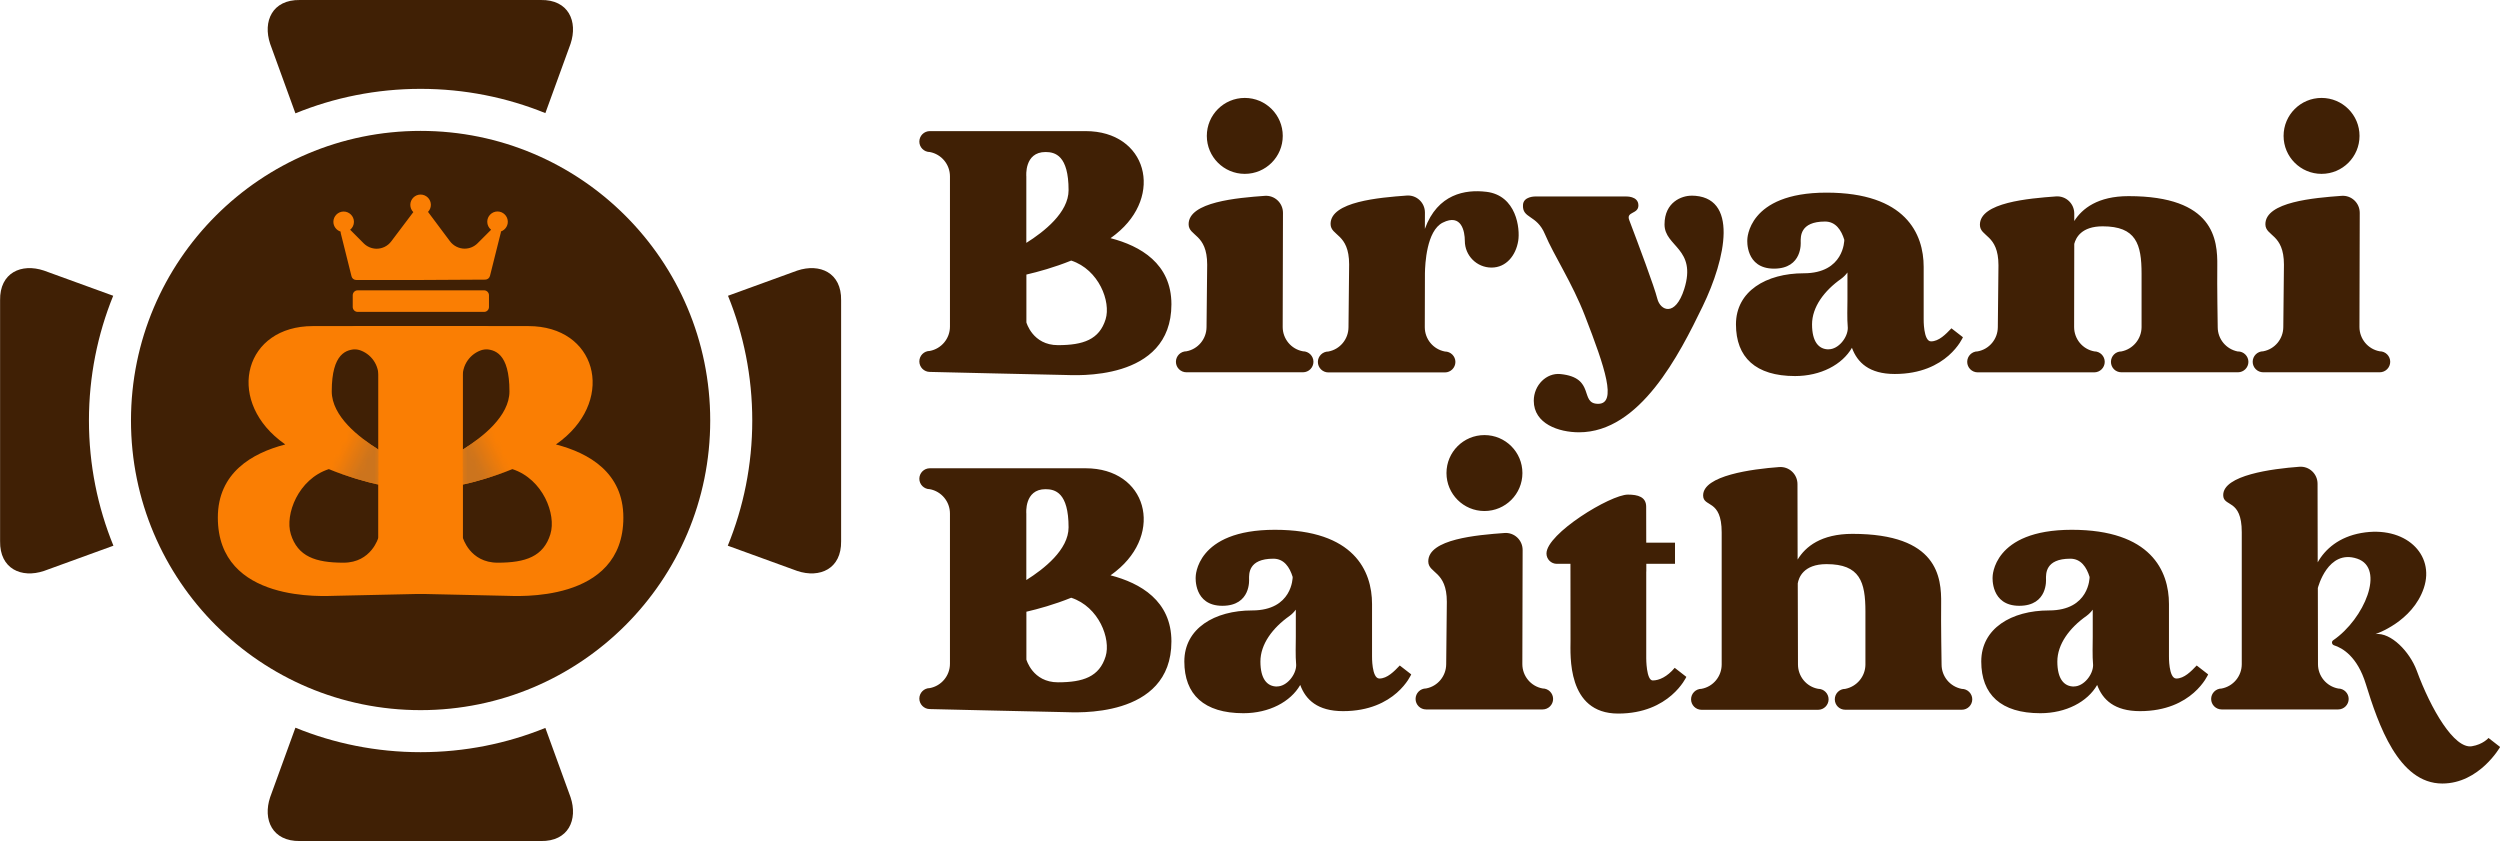 <?xml version="1.0" encoding="UTF-8"?>
<!DOCTYPE svg PUBLIC "-//W3C//DTD SVG 1.1//EN" "http://www.w3.org/Graphics/SVG/1.1/DTD/svg11.dtd">
<!-- Creator: CorelDRAW -->
<svg xmlns="http://www.w3.org/2000/svg" xml:space="preserve" width="100mm" height="33.647mm" version="1.1" style="shape-rendering:geometricPrecision; text-rendering:geometricPrecision; image-rendering:optimizeQuality; fill-rule:evenodd; clip-rule:evenodd"
viewBox="0 0 350.28 117.86"
 xmlns:xlink="http://www.w3.org/1999/xlink"
 xmlns:xodm="http://www.corel.com/coreldraw/odm/2003">
 <defs>
  <style type="text/css">
   <![CDATA[
    .fil0 {fill:#402005}
    .fil3 {fill:#CC741D}
    .fil1 {fill:#402005;fill-rule:nonzero}
    .fil2 {fill:#FA7E03;fill-rule:nonzero}
   ]]>
  </style>
      <mask id="id0">
  <linearGradient id="id1" gradientUnits="userSpaceOnUse" x1="51.18" y1="65.13" x2="47.59" y2="63.35">
   <stop offset="0" style="stop-opacity:1; stop-color:white"/>
   <stop offset="1" style="stop-opacity:0; stop-color:white"/>
  </linearGradient>
       <rect style="fill:url(#id1)" x="45.72" y="59.18" width="7.66" height="9.08"/>
      </mask>
      <mask id="id2">
  <linearGradient id="id3" gradientUnits="userSpaceOnUse" x1="66.68" y1="65.13" x2="70.27" y2="63.35">
   <stop offset="0" style="stop-opacity:1; stop-color:white"/>
   <stop offset="1" style="stop-opacity:0; stop-color:white"/>
  </linearGradient>
       <rect style="fill:url(#id3)" x="64.48" y="59.18" width="7.66" height="9.08"/>
      </mask>
 </defs>
 <g id="Layer_x0020_1">
  <g id="_3040876859296">
   <path class="fil0" d="M58.93 18.34c22.41,0 40.58,18.17 40.58,40.58 0,22.41 -18.17,40.58 -40.58,40.58 -22.41,0 -40.58,-18.17 -40.58,-40.58 0,-22.41 18.17,-40.58 40.58,-40.58zm43.07 23.1l9.71 -3.53c3.14,-1.05 6.21,0.28 6.14,4.17l0 12.84 0 8.07 0 12.84c0.06,3.88 -3,5.22 -6.14,4.17l-9.74 -3.54c2.21,-5.41 3.43,-11.34 3.43,-17.54 0,-6.18 -1.21,-12.09 -3.4,-17.48zm-86.14 0l-9.71 -3.53c-3.14,-1.05 -6.21,0.28 -6.14,4.17l0 12.84 0 8.07 0 12.84c-0.06,3.88 3,5.22 6.14,4.17l9.74 -3.54c-2.21,-5.41 -3.43,-11.34 -3.43,-17.54 0,-6.18 1.21,-12.09 3.4,-17.48zm60.55 60.55l3.53 9.71c1.05,3.14 -0.28,6.21 -4.17,6.14l-12.84 0 -8.07 0 -12.84 0c-3.88,0.06 -5.22,-3 -4.17,-6.14l3.54 -9.74c5.41,2.21 11.34,3.43 17.54,3.43 6.18,0 12.09,-1.21 17.48,-3.4zm0 -86.14l3.53 -9.71c1.05,-3.14 -0.28,-6.21 -4.17,-6.14l-12.84 0 -8.07 0 -12.84 0c-3.88,-0.06 -5.22,3 -4.17,6.14l3.54 9.74c5.41,-2.21 11.34,-3.43 17.54,-3.43 6.18,0 12.09,1.21 17.48,3.4z"/>
   <path class="fil1" d="M155.61 33.36c0.24,-0.18 0.49,-0.35 0.73,-0.55 6.78,-5.41 4.35,-14.44 -4.24,-14.44 -1.8,0 -21.82,0 -21.82,0 -0.81,0 -1.47,0.66 -1.47,1.47 0,0.8 0.66,1.46 1.47,1.46 1.63,0.31 2.82,1.74 2.82,3.41l0 21.05c0,1.67 -1.19,3.1 -2.82,3.41 -0.81,0 -1.47,0.66 -1.47,1.47 0,0.8 0.66,1.47 1.47,1.47 0,0 17.81,0.42 18.98,0.43 1.16,0.01 14.87,1.02 14.87,-9.91 0,-5.7 -4.36,-8.18 -8.53,-9.26l0 0zm-9.13 -12.06c1.35,0 3.24,0.47 3.24,5.35 0,3.12 -3.43,5.82 -5.92,7.38l0 -9.31c0,0 -0.32,-3.42 2.69,-3.42zm8.43 23.43c-0.88,2.85 -3.13,3.63 -6.68,3.63 -3.55,0 -4.42,-3.19 -4.42,-3.19l0 -6.7c1.63,-0.38 3.88,-0.99 6.28,-1.96 3.88,1.27 5.58,5.76 4.82,8.22zm27.64 4.49c-1.64,-0.3 -2.83,-1.74 -2.83,-3.41l0.04 -15.99c0,-1.38 -1.17,-2.49 -2.56,-2.38 -3.83,0.28 -10.66,0.85 -10.66,3.97 0,1.72 2.6,1.31 2.6,5.67 0,0 -0.09,8.75 -0.09,8.75 -0.01,1.66 -1.19,3.09 -2.82,3.39 -0.81,0 -1.47,0.66 -1.47,1.47 0,0.81 0.66,1.47 1.47,1.47l16.33 0c0.81,0 1.47,-0.66 1.47,-1.47 0,-0.81 -0.66,-1.47 -1.47,-1.47l0 0zm-8.14 -24.86c2.94,0 5.32,-2.38 5.32,-5.32 0,-2.94 -2.38,-5.32 -5.32,-5.32 -2.94,0 -5.32,2.38 -5.32,5.32 0,2.94 2.38,5.32 5.32,5.32zm33.8 2.51c-2.85,-0.34 -6.78,0.26 -8.57,5.2l0.01 -2.29c0,-1.38 -1.16,-2.49 -2.56,-2.38 -3.83,0.28 -10.66,0.85 -10.66,3.97 0,1.72 2.6,1.31 2.6,5.67 0,0 -0.09,8.81 -0.09,8.82 -0.01,1.66 -1.19,3.09 -2.82,3.39 -0.81,0 -1.47,0.66 -1.47,1.46 0,0.81 0.66,1.47 1.47,1.47l16.33 0c0.81,0 1.47,-0.66 1.47,-1.47 0,-0.8 -0.66,-1.46 -1.47,-1.46 -1.64,-0.31 -2.82,-1.74 -2.82,-3.41l0.02 -7.56c0.02,-1.24 0.22,-5.96 2.5,-7.09 2.63,-1.32 3.09,1.25 3.09,2.56 0,2.06 1.67,3.74 3.74,3.74 2.06,0 3.41,-1.7 3.74,-3.74 0.28,-1.7 -0.23,-6.38 -4.48,-6.88l0 0zm28.75 0.55c-1.28,0 -3.74,0.86 -3.74,4.03 0,3.13 4.56,3.35 2.76,9.05 -1.26,3.96 -3.35,3.03 -3.77,1.35 -0.41,-1.66 -2.62,-7.54 -3.94,-11.03 -0.45,-1.21 1.29,-0.79 1.29,-2.04 0,-1.36 -1.79,-1.25 -1.79,-1.25 -2.67,0 -12.72,0 -12.72,0 0,0 -1.59,0 -1.66,1.16 -0.13,1.98 1.92,1.34 3.08,4.13 1.24,2.95 3.82,6.82 5.6,11.43 2.84,7.32 4.51,12.33 1.85,12.33 -2.67,0 -0.3,-3.67 -5.28,-4.17 -1.97,-0.2 -3.74,1.56 -3.74,3.74 0,3.24 3.51,4.42 6.34,4.42 8.55,0 14.06,-10.91 17.32,-17.64 3.26,-6.72 5.12,-15.52 -1.61,-15.52l0 0zm36.44 18.6c-0.76,0.8 -1.74,1.81 -2.84,1.81 -1.09,0 -1.03,-3.14 -1.03,-3.14l0 -7.3c0,-4.63 -2.52,-10.4 -13.62,-10.4 -11.11,0 -11.09,6.61 -11.09,6.61 0,0 -0.31,4.04 3.74,4.04 4.05,0 3.74,-3.74 3.74,-3.74 0,-0.7 -0.14,-2.86 3.41,-2.86 1.49,0 2.28,1.19 2.7,2.56 0,0.09 -0.03,4.69 -5.68,4.69 -5.27,0 -9.5,2.52 -9.5,7.15 0,4.63 2.75,7.25 8.28,7.25 3.6,0 6.61,-1.6 7.97,-3.96 0.76,2.07 2.42,3.67 6,3.67 7.37,0 9.55,-5.15 9.55,-5.15l-1.61 -1.25zm-17.19 2.93c-1.38,0 -2.32,-1.06 -2.32,-3.5 0,-2.43 1.7,-4.71 4.08,-6.39 0.36,-0.26 0.64,-0.56 0.88,-0.88l0 3.81c0,1.13 -0.07,2.55 0.05,3.96 0,1.33 -1.3,2.99 -2.68,2.99l0 0zm57.34 0.3c-1.64,-0.32 -2.82,-1.74 -2.82,-3.41 0,0 -0.1,-5.99 -0.06,-8.57 0.05,-3.7 -0.44,-9.79 -12.43,-9.79 -4.3,0 -6.5,1.73 -7.61,3.49l0 -1.06c0,-1.38 -1.16,-2.49 -2.56,-2.39 -3.83,0.28 -10.66,0.85 -10.66,3.97 0,1.73 2.6,1.31 2.6,5.68 0,0 -0.09,8.67 -0.09,8.67 -0.01,1.66 -1.19,3.09 -2.82,3.39 -0.81,0 -1.47,0.66 -1.47,1.47 0,0.81 0.66,1.47 1.47,1.47l16.33 0c0.81,0 1.47,-0.66 1.47,-1.47 0,-0.81 -0.66,-1.47 -1.47,-1.47 -1.64,-0.3 -2.82,-1.74 -2.82,-3.41l0.02 -11.65c0.23,-0.88 1.02,-2.46 3.98,-2.46 4.69,0 5.45,2.49 5.45,6.64 0,0 0,7.48 0,7.5 -0.02,1.65 -1.2,3.07 -2.83,3.39 -0.82,0 -1.46,0.66 -1.46,1.46 0,0.81 0.64,1.46 1.46,1.46l16.34 0c0.8,0 1.46,-0.66 1.46,-1.46 0,-0.8 -0.66,-1.46 -1.46,-1.46l0 0zm19.87 -0.03c-1.64,-0.3 -2.83,-1.74 -2.83,-3.41l0.04 -15.99c0,-1.38 -1.16,-2.49 -2.56,-2.38 -3.83,0.28 -10.66,0.85 -10.66,3.97 0,1.72 2.6,1.31 2.6,5.67 0,0 -0.09,8.75 -0.09,8.75 -0.01,1.66 -1.19,3.09 -2.82,3.39 -0.81,0 -1.47,0.66 -1.47,1.47 0,0.81 0.66,1.47 1.47,1.47l16.33 0c0.81,0 1.47,-0.66 1.47,-1.47 0,-0.81 -0.66,-1.47 -1.47,-1.47l0 0zm-8.14 -24.86c2.94,0 5.32,-2.38 5.32,-5.32 0,-2.94 -2.38,-5.32 -5.32,-5.32 -2.94,0 -5.32,2.38 -5.32,5.32 0,2.94 2.38,5.32 5.32,5.32zm-169.67 56.24c0.24,-0.18 0.49,-0.35 0.73,-0.55 6.78,-5.41 4.35,-14.44 -4.24,-14.44 -1.8,0 -21.82,0 -21.82,0 -0.81,0 -1.47,0.66 -1.47,1.47 0,0.8 0.66,1.46 1.47,1.46 1.63,0.31 2.82,1.74 2.82,3.41l0 21.05c0,1.67 -1.19,3.1 -2.82,3.41 -0.81,0 -1.47,0.66 -1.47,1.47 0,0.8 0.66,1.47 1.47,1.47 0,0 17.81,0.42 18.98,0.43 1.16,0.01 14.87,1.02 14.87,-9.91 0,-5.7 -4.36,-8.18 -8.53,-9.26l0 0zm-9.13 -12.06c1.35,0 3.24,0.47 3.24,5.35 0,3.12 -3.43,5.82 -5.92,7.38l0 -9.31c0,0 -0.32,-3.42 2.69,-3.42zm8.43 23.43c-0.88,2.85 -3.13,3.63 -6.68,3.63 -3.55,0 -4.42,-3.19 -4.42,-3.19l0 -6.7c1.63,-0.38 3.88,-0.99 6.28,-1.96 3.88,1.27 5.58,5.76 4.82,8.22zm41.2 1.29c-0.76,0.8 -1.74,1.81 -2.84,1.81 -1.09,0 -1.03,-3.14 -1.03,-3.14l0 -7.3c0,-4.63 -2.52,-10.4 -13.62,-10.4 -11.11,0 -11.09,6.61 -11.09,6.61 0,0 -0.31,4.04 3.74,4.04 4.05,0 3.74,-3.74 3.74,-3.74 0,-0.7 -0.14,-2.86 3.41,-2.86 1.49,0 2.28,1.19 2.7,2.56 0,0.09 -0.03,4.69 -5.68,4.69 -5.27,0 -9.5,2.52 -9.5,7.15 0,4.63 2.75,7.25 8.28,7.25 3.6,0 6.61,-1.6 7.96,-3.96 0.76,2.07 2.42,3.67 6,3.67 7.37,0 9.55,-5.15 9.55,-5.15l-1.61 -1.25zm-17.19 2.93c-1.38,0 -2.32,-1.06 -2.32,-3.5 0,-2.43 1.7,-4.71 4.08,-6.39 0.36,-0.26 0.64,-0.56 0.88,-0.88l0 3.81c0,1.13 -0.07,2.55 0.05,3.96 0,1.33 -1.3,2.99 -2.68,2.99l0 0zm37.21 0.27c-1.64,-0.3 -2.83,-1.74 -2.83,-3.41l0.04 -15.99c0,-1.38 -1.16,-2.49 -2.56,-2.38 -3.83,0.28 -10.66,0.85 -10.66,3.97 0,1.72 2.6,1.31 2.6,5.67 0,0 -0.09,8.75 -0.09,8.75 -0.01,1.66 -1.19,3.09 -2.82,3.39 -0.81,0 -1.47,0.66 -1.47,1.47 0,0.81 0.66,1.47 1.47,1.47l16.33 0c0.81,0 1.47,-0.66 1.47,-1.47 0,-0.81 -0.66,-1.47 -1.47,-1.47l0 0zm-8.14 -24.86c2.94,0 5.32,-2.38 5.32,-5.32 0,-2.94 -2.38,-5.32 -5.32,-5.32 -2.94,0 -5.32,2.38 -5.32,5.32 0,2.94 2.38,5.32 5.32,5.32zm26.65 21.98c-1.04,1.24 -2.17,1.76 -3.07,1.76 -0.91,0 -0.91,-3.09 -0.91,-3.09l0 -12.17 0.01 0 0 -1.08 4.02 0 0 -2.97 -4.03 0 -0.01 -5.03c0,-1.38 -1.16,-1.7 -2.56,-1.7 -2.44,0 -11.41,5.47 -11.41,8.25 0,0.8 0.65,1.45 1.45,1.45l1.91 0c0,0.3 0.01,9.65 0.01,10.76 0,1.96 -0.55,10.22 6.68,10.22 7.22,0 9.55,-5.14 9.55,-5.14l-1.62 -1.26zm40.22 2.94c-1.64,-0.32 -2.82,-1.74 -2.82,-3.41 0,0 -0.1,-5.95 -0.06,-8.52 0.05,-3.7 -0.44,-9.79 -12.43,-9.79 -4.38,0 -6.58,1.79 -7.68,3.6l-0.02 -10.57c0,-1.38 -1.16,-2.49 -2.56,-2.39 -3.83,0.28 -10.66,1.19 -10.66,3.97 0,1.73 2.6,0.45 2.6,5.19 0,0 0,18.52 0,18.52 -0.01,1.66 -1.19,3.09 -2.82,3.39 -0.81,0 -1.47,0.66 -1.47,1.47 0,0.81 0.66,1.47 1.47,1.47l16.33 0c0.81,0 1.47,-0.66 1.47,-1.47 0,-0.81 -0.66,-1.47 -1.47,-1.47 -1.64,-0.3 -2.82,-1.74 -2.82,-3.41l-0.03 -11.36c0.13,-0.78 0.77,-2.7 4.03,-2.7 4.69,0 5.45,2.49 5.45,6.64 0,0 0,7.43 0,7.46 -0.02,1.64 -1.2,3.06 -2.83,3.38 -0.82,0 -1.46,0.66 -1.46,1.46 0,0.81 0.64,1.46 1.46,1.46l16.34 0c0.81,0 1.46,-0.66 1.46,-1.46 0,-0.8 -0.66,-1.46 -1.46,-1.46l0 0zm32.91 -3.26c-0.76,0.8 -1.74,1.81 -2.84,1.81 -1.09,0 -1.03,-3.14 -1.03,-3.14l0 -7.3c0,-4.63 -2.52,-10.4 -13.62,-10.4 -11.11,0 -11.09,6.61 -11.09,6.61 0,0 -0.31,4.04 3.74,4.04 4.05,0 3.74,-3.74 3.74,-3.74 0,-0.7 -0.14,-2.86 3.41,-2.86 1.49,0 2.28,1.19 2.7,2.56 0,0.09 -0.03,4.69 -5.68,4.69 -5.27,0 -9.5,2.52 -9.5,7.15 0,4.63 2.75,7.25 8.28,7.25 3.6,0 6.61,-1.6 7.96,-3.96 0.76,2.07 2.42,3.67 6,3.67 7.37,0 9.55,-5.15 9.55,-5.15l-1.61 -1.25zm-17.19 2.93c-1.38,0 -2.32,-1.06 -2.32,-3.5 0,-2.43 1.7,-4.71 4.08,-6.39 0.36,-0.26 0.64,-0.56 0.88,-0.88l0 3.81c0,1.13 -0.07,2.55 0.05,3.96 0,1.33 -1.3,2.99 -2.68,2.99l0 0zm58.09 7.21c0,0 -0.77,0.91 -2.34,1.16 -2.46,0.39 -5.72,-5.17 -7.72,-10.61 -0.98,-2.64 -3.6,-5.36 -5.77,-5.11 0,0 5.18,-1.7 6.77,-6.45 1.59,-4.74 -2.63,-8.79 -8.77,-7.71 -3.1,0.55 -5.05,2.24 -6.1,4.11l-0.02 -11.01c0,-1.38 -1.16,-2.49 -2.56,-2.38 -3.83,0.28 -10.66,1.18 -10.66,3.97 0,1.72 2.6,0.44 2.6,5.19 0,0 0,18.52 0,18.52 -0.01,1.66 -1.19,3.08 -2.82,3.39 -0.81,0 -1.47,0.66 -1.47,1.46 0,0.81 0.66,1.47 1.47,1.47l16.33 0c0.81,0 1.47,-0.66 1.47,-1.47 0,-0.8 -0.66,-1.46 -1.47,-1.46 -1.64,-0.31 -2.83,-1.74 -2.83,-3.41l-0.02 -10.67c0,0 1.38,-5.52 5.53,-4.11 3.94,1.34 1,8.43 -3.38,11.43 -0.27,0.18 -0.2,0.59 0.11,0.7 1.21,0.38 3.28,1.59 4.46,5.42 1.75,5.65 4.57,13.95 10.72,13.95 5.19,0 8.1,-5.12 8.1,-5.12l-1.61 -1.25z"/>
   <g>
    <g>
     <path class="fil2" d="M77.9 62.27c0.27,-0.2 0.54,-0.39 0.81,-0.61 7.5,-5.98 4.81,-15.97 -4.68,-15.97 -1.99,0 -24.12,0 -24.12,0 -0.9,0 -1.62,0.73 -1.62,1.62 0,0.89 0.73,1.62 1.62,1.62 1.81,0.35 3.12,1.93 3.12,3.77l0 23.28c0,1.85 -1.31,3.43 -3.12,3.77 -0.9,0 -1.62,0.73 -1.62,1.62 0,0.89 0.73,1.63 1.62,1.63 0,0 19.69,0.47 20.99,0.48 1.29,0.01 16.44,1.13 16.44,-10.96 0,-6.3 -4.82,-9.04 -9.43,-10.24l0 0zm-10.1 -13.34c1.5,0 3.58,0.52 3.58,5.91 0,3.45 -3.79,6.44 -6.55,8.16l0 -10.29c0,0 -0.35,-3.78 2.97,-3.78zm9.32 25.9c-0.97,3.15 -3.47,4.01 -7.39,4.01 -3.92,0 -4.89,-3.53 -4.89,-3.53l0 -7.41c1.81,-0.41 4.3,-1.1 6.95,-2.17 4.3,1.4 6.17,6.37 5.33,9.09z"/>
     <path class="fil2" d="M39.96 62.27c-0.27,-0.2 -0.54,-0.39 -0.81,-0.61 -7.5,-5.98 -4.81,-15.97 4.68,-15.97 1.99,0 24.12,0 24.12,0 0.9,0 1.62,0.73 1.62,1.62 0,0.89 -0.73,1.62 -1.62,1.62 -1.81,0.35 -3.12,1.93 -3.12,3.77l0 23.28c0,1.85 1.31,3.43 3.12,3.77 0.9,0 1.62,0.73 1.62,1.62 0,0.89 -0.73,1.63 -1.62,1.63 0,0 -19.69,0.47 -20.99,0.48 -1.29,0.01 -16.44,1.13 -16.44,-10.96 0,-6.3 4.82,-9.04 9.43,-10.24l0 0zm10.1 -13.34c-1.5,0 -3.58,0.52 -3.58,5.91 0,3.45 3.79,6.44 6.55,8.16l0 -10.29c0,0 0.35,-3.78 -2.97,-3.78zm-9.32 25.9c0.97,3.15 3.47,4.01 7.39,4.01 3.92,0 4.89,-3.53 4.89,-3.53l0 -7.41c-1.81,-0.41 -4.3,-1.1 -6.95,-2.17 -4.3,1.4 -6.17,6.37 -5.33,9.09z"/>
     <path class="fil3" style="mask:url(#id0)" d="M46.07 65.74c2.65,1.07 5.14,1.75 6.95,2.17l0.01 -4.91c-1.39,-0.87 -3.05,-2.06 -4.35,-3.47l-2.61 6.21z"/>
     <path class="fil3" style="mask:url(#id2)" d="M71.79 65.74c-2.65,1.07 -5.14,1.75 -6.95,2.17l-0.01 -4.91c1.39,-0.87 3.05,-2.06 4.35,-3.47l2.61 6.21z"/>
    </g>
    <path class="fil2" d="M70.18 32.43c0,0.07 -0,0.14 -0.02,0.2l-1.51 6.03c-0.08,0.3 -0.35,0.52 -0.66,0.52l-9.04 0.05c-0,0 -0,0 -0,0l-9.04 0c-0.31,0 -0.59,-0.21 -0.66,-0.52l-1.51 -6.05c-0.02,-0.07 -0.02,-0.14 -0.02,-0.21 -0.58,-0.18 -1.01,-0.73 -1.01,-1.37 0,-0.79 0.65,-1.44 1.44,-1.44 0.79,0 1.44,0.65 1.44,1.44 0,0.45 -0.2,0.85 -0.53,1.11l1.89 1.9c0.48,0.48 1.14,0.76 1.82,0.76 0.8,0 1.56,-0.38 2.04,-1.02l3.1 -4.11c-0.26,-0.26 -0.42,-0.62 -0.42,-1.02 0,-0.79 0.65,-1.44 1.44,-1.44 0.79,0 1.44,0.65 1.44,1.44 0,0.38 -0.15,0.73 -0.4,0.99 0,0 0,0 0,0l3.08 4.12c0.48,0.64 1.25,1.03 2.05,1.03 0.68,0 1.33,-0.27 1.81,-0.75l1.9 -1.9c-0.33,-0.26 -0.54,-0.67 -0.54,-1.12 0,-0.79 0.65,-1.44 1.44,-1.44 0.79,0 1.44,0.65 1.44,1.44 0,0.63 -0.4,1.16 -0.96,1.36zm-1.67 8.94c0,-0.38 -0.31,-0.69 -0.68,-0.69l-17.72 0c-0.38,0 -0.69,0.31 -0.69,0.69l0 1.64c0,0.38 0.31,0.69 0.69,0.69l17.72 -0c0.38,0 0.68,-0.31 0.68,-0.68l0 -1.64z"/>
   </g>
  </g>
 </g>
</svg>
